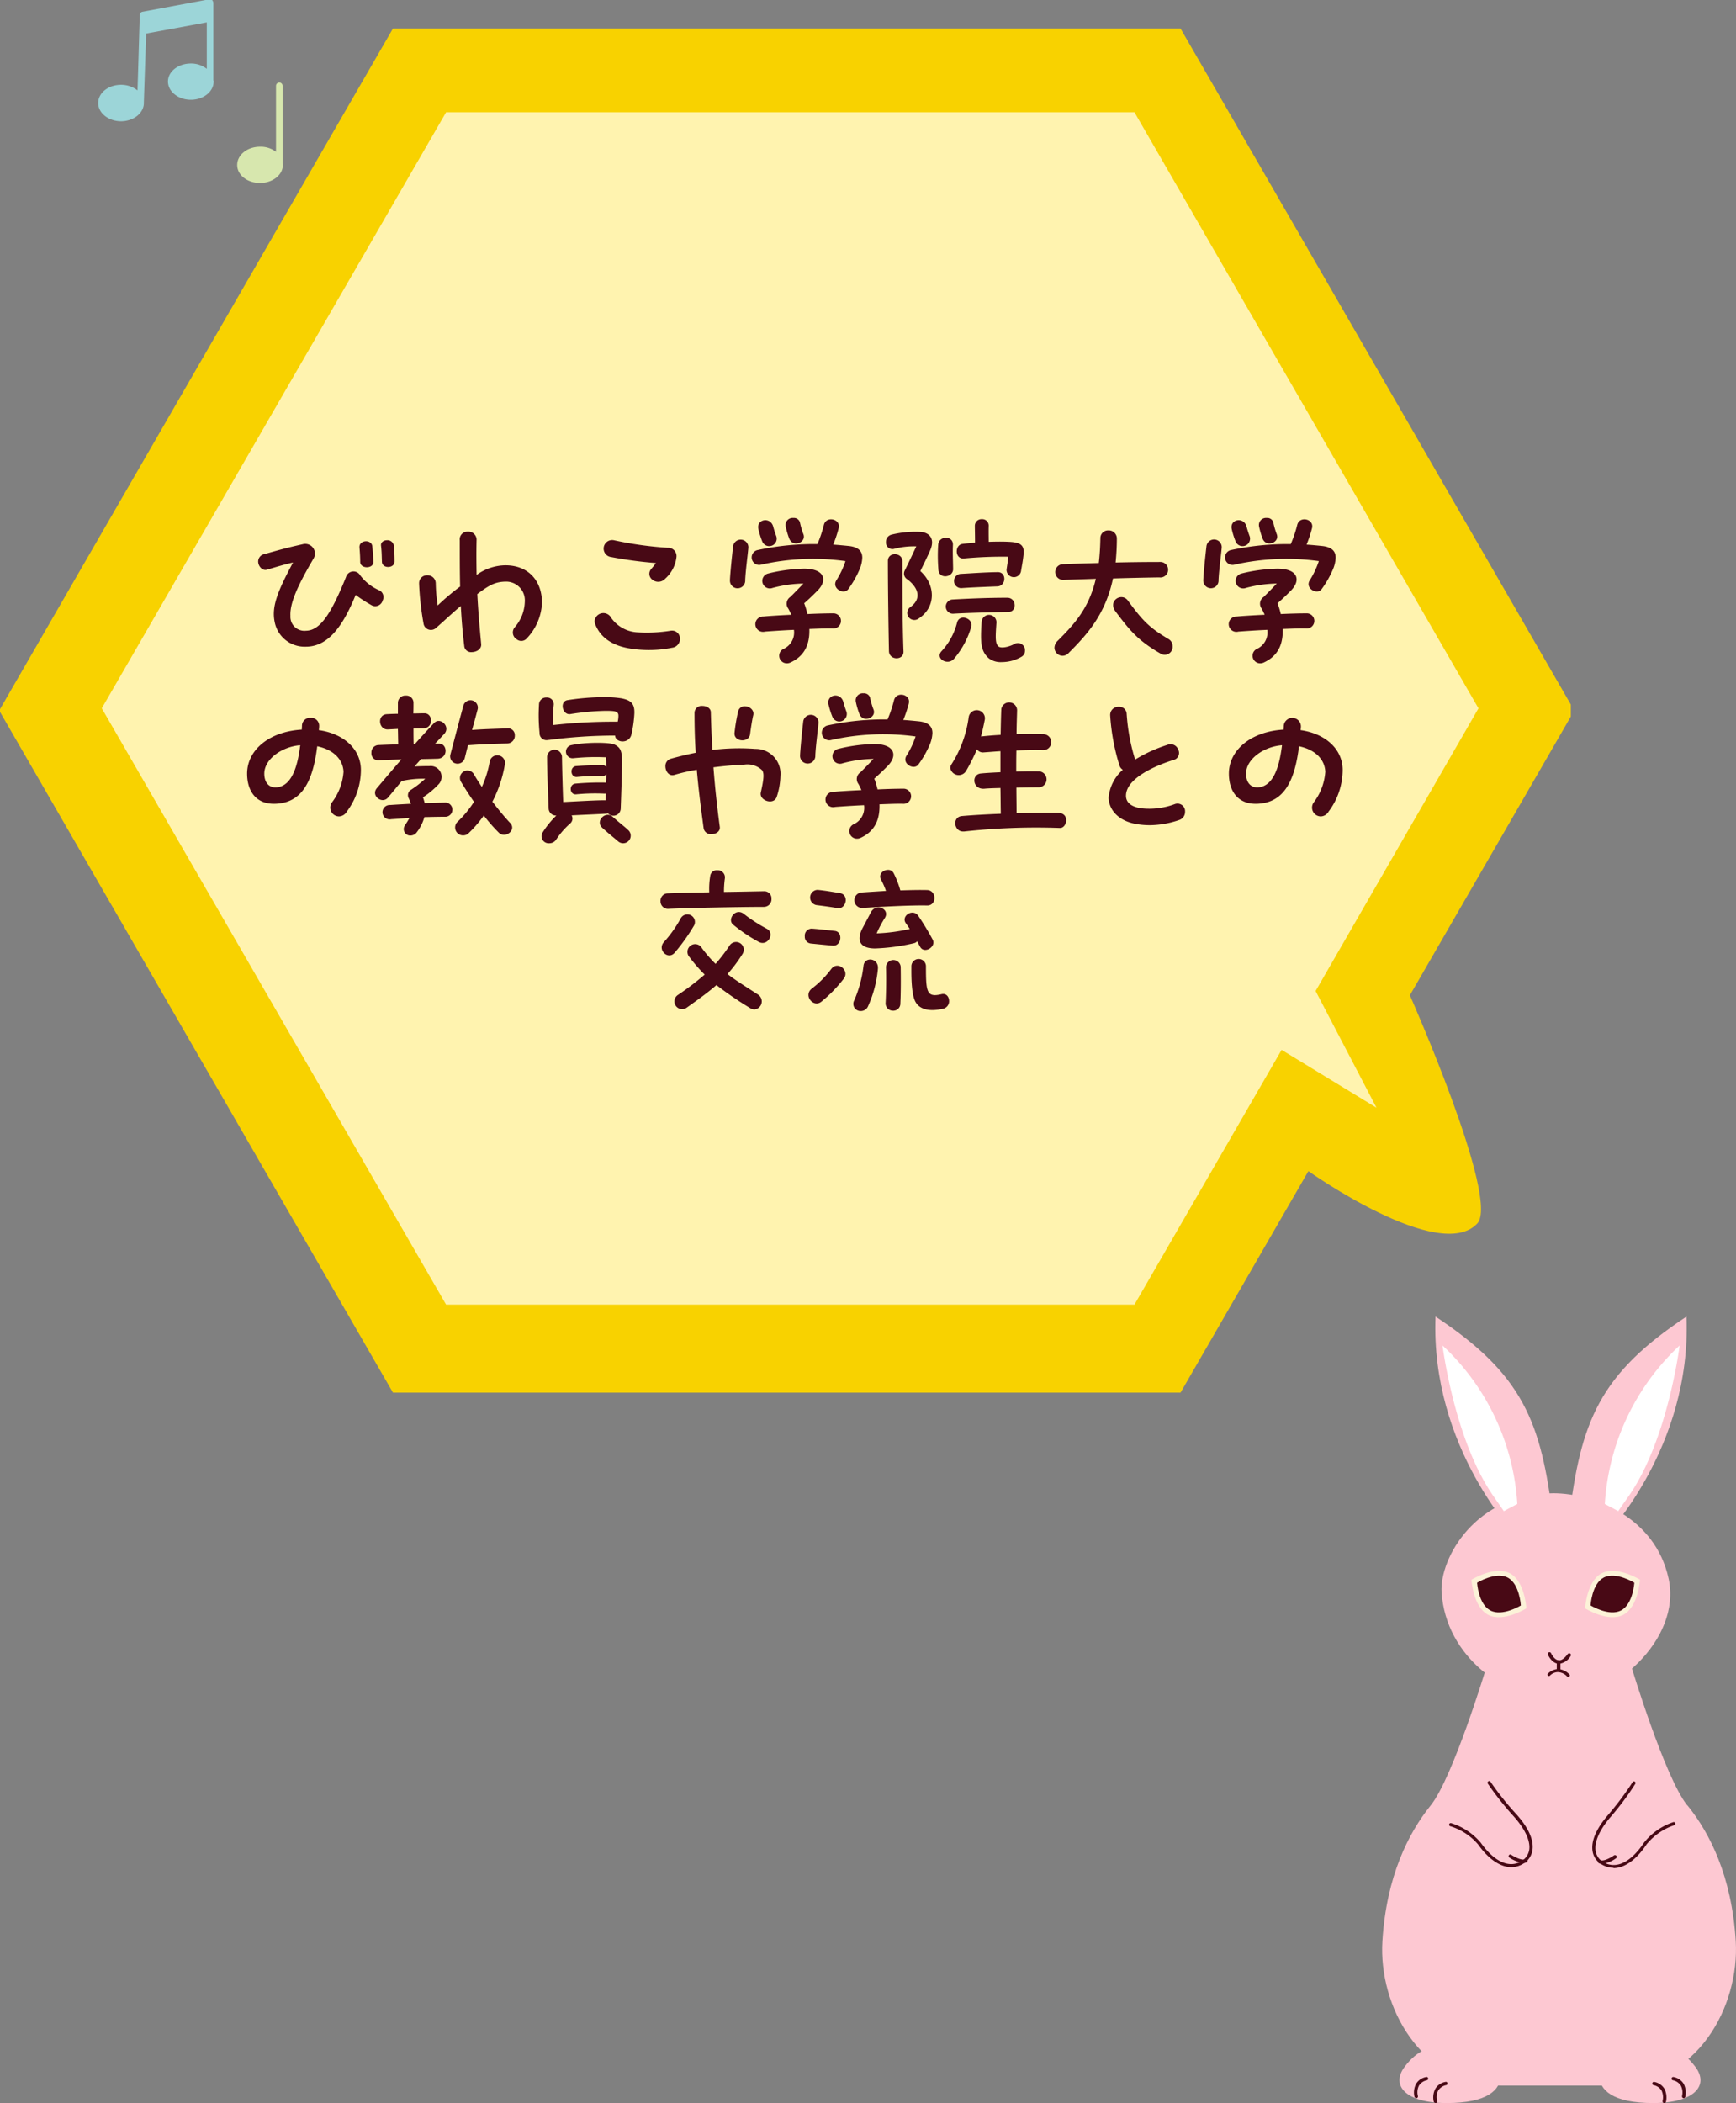 <svg xmlns="http://www.w3.org/2000/svg" xmlns:xlink="http://www.w3.org/1999/xlink" width="247.552" height="299.847" viewBox="0 0 247.552 299.847">
  <rect x="0" y="0" width="247.552" height="299.847" fill="#808080" stroke="none"/>
  <defs>
    <clipPath id="clip-path">
      <rect id="長方形_81" data-name="長方形 81" width="224" height="199" transform="translate(1257 3793)" fill="#fff"/>
    </clipPath>
  </defs>
  <g id="グループ_10438" data-name="グループ 10438" transform="translate(-1257 -3792.617)">
    <g id="グループ_10437" data-name="グループ 10437" transform="translate(19772 23857.271)">
      <path id="パス_49757" data-name="パス 49757" d="M64.6,43.55c-3.185-3.948-7.94-19.7-7.94-19.7l-7.22-.916V22.13l-3.119.393L43.2,22.13v.807l-7.242.916s-4.755,15.749-7.94,19.7S21.7,53.693,21.13,62.9s5.388,20.613,17.232,20.613H54.285c11.844,0,17.777-11.408,17.232-20.613-.567-9.2-3.686-15.4-6.893-19.348Z" transform="translate(-18339 -19850.805)" fill="#fdc8d2"/>
      <path id="パス_49758" data-name="パス 49758" d="M38.371,31.454S50.8,18.759,50.062,0C37.673,8.2,34.946,14.942,33.31,28.967,33.855,31.519,38.371,31.454,38.371,31.454Z" transform="translate(-18324.57 -19876.945)" fill="#fdc8d2"/>
      <path id="パス_49759" data-name="パス 49759" d="M40.888,11.55c5.824,0,14.571,3.4,16.468,12.171,1.9,8.747-8.071,17.3-15.64,17.3s-16.141-6.151-16.73-15.356c-.305-4.8,4.821-14.113,15.9-14.113Z" transform="translate(-18334.416 -19863.303)" fill="#fdc8d2"/>
      <path id="パス_49760" data-name="パス 49760" d="M26.93,17.881s.218,3.861,2.378,5,5.453-.916,5.453-.916-.2-3.883-2.356-5c-2.159-1.134-5.453.916-5.453.916Z" transform="translate(-18332.105 -19857.309)" fill="#fcf2d8"/>
      <path id="パス_49761" data-name="パス 49761" d="M27.3,17.926S27.475,21,29.2,21.9s4.341-.72,4.341-.72-.174-3.076-1.876-3.97c-1.723-.894-4.341.72-4.341.72Z" transform="translate(-18331.668 -19856.939)" fill="#480915"/>
      <path id="パス_49762" data-name="パス 49762" d="M42.191,17.881s-.218,3.861-2.378,5c-2.181,1.134-5.453-.916-5.453-.916s.218-3.883,2.378-5c2.159-1.134,5.453.916,5.453.916Z" transform="translate(-18323.33 -19857.309)" fill="#fcf2d8"/>
      <path id="パス_49763" data-name="パス 49763" d="M40.958,17.926s-.175,3.076-1.9,3.97-4.341-.72-4.341-.72.175-3.076,1.876-3.97c1.723-.894,4.341.72,4.341.72Z" transform="translate(-18322.904 -19856.939)" fill="#480915"/>
      <path id="パス_49764" data-name="パス 49764" d="M33.509,23.573h-.131c-.916-.109-1.418-1.243-1.44-1.287a.249.249,0,1,1,.458-.2s.414.916,1.047,1c.414.065.851-.262,1.331-.894a.249.249,0,1,1,.393.305,2.219,2.219,0,0,1-1.636,1.091Z" transform="translate(-18326.209 -19851.025)" fill="#480915"/>
      <path id="パス_49765" data-name="パス 49765" d="M32.75,24.02h0a.242.242,0,0,1-.24-.24V22.711a.266.266,0,0,1,.284-.24.242.242,0,0,1,.24.24V23.78a.279.279,0,0,1-.262.24Z" transform="translate(-18325.514 -19850.404)" fill="#480915"/>
      <path id="パス_49766" data-name="パス 49766" d="M34.867,24.174a.2.2,0,0,1-.153-.065,1.9,1.9,0,0,0-1.352-.633,1.663,1.663,0,0,0-1.112.5.2.2,0,1,1-.284-.284,2.214,2.214,0,0,1,1.4-.654,2.368,2.368,0,0,1,1.658.763.186.186,0,0,1,0,.284.2.2,0,0,1-.153.065Z" transform="translate(-18326.234 -19849.729)" fill="#480915"/>
      <path id="パス_49767" data-name="パス 49767" d="M37.569,25.513s.065-.131,1.527-2.2c5.562-8.027,7.22-21.42,7.22-21.42a33.715,33.715,0,0,0-10.666,22.6c1.287.676,1.941,1.025,1.941,1.025Z" transform="translate(-18321.805 -19874.713)" fill="#fff"/>
      <path id="パス_49768" data-name="パス 49768" d="M36.288,31.454S23.877,18.759,24.6,0c12.39,8.2,15.116,14.942,16.752,28.967C40.8,31.519,36.288,31.454,36.288,31.454Z" transform="translate(-18334.898 -19876.945)" fill="#fdc8d2"/>
      <path id="パス_49769" data-name="パス 49769" d="M33.787,25.513s-.087-.131-1.527-2.2C26.7,15.283,25.04,1.89,25.04,1.89a33.715,33.715,0,0,1,10.666,22.6C34.419,25.164,33.787,25.513,33.787,25.513Z" transform="translate(-18334.338 -19874.713)" fill="#fff"/>
      <path id="パス_49770" data-name="パス 49770" d="M22.976,50.755c-2.05,2.7.153,5.191,5.977,5.191s7.7-1.876,7.7-3.948S33.185,47.57,30,47.57s-5.235.807-7.024,3.185Z" transform="translate(-18337.662 -19820.754)" fill="#fdc8d2"/>
      <path id="パス_49771" data-name="パス 49771" d="M23.493,52.726s-.2-.065-.24-.175a2.629,2.629,0,0,1,.218-1.854,2.076,2.076,0,0,1,1.44-.982.218.218,0,0,1,.284.175.232.232,0,0,1-.174.284,1.749,1.749,0,0,0-1.134.763,2.093,2.093,0,0,0-.153,1.483.248.248,0,0,1-.174.305h-.065Z" transform="translate(-18336.543 -19818.23)" fill="#480915"/>
      <path id="パス_49772" data-name="パス 49772" d="M24.753,53.046s-.2-.065-.24-.175a2.629,2.629,0,0,1,.218-1.854,2.076,2.076,0,0,1,1.44-.982.218.218,0,0,1,.284.174.232.232,0,0,1-.174.284,1.749,1.749,0,0,0-1.134.763,1.971,1.971,0,0,0-.153,1.483.248.248,0,0,1-.174.305h-.065Z" transform="translate(-18335.055 -19817.854)" fill="#480915"/>
      <path id="パス_49773" data-name="パス 49773" d="M48.966,50.755c2.05,2.7-.153,5.191-5.977,5.191S35.29,54.07,35.29,52s3.468-4.428,6.653-4.428S47.156,48.377,48.966,50.755Z" transform="translate(-18322.23 -19820.754)" fill="#fdc8d2"/>
      <path id="パス_49774" data-name="パス 49774" d="M41.749,52.726h-.065a.267.267,0,0,1-.175-.305,2.157,2.157,0,0,0-.174-1.483,1.749,1.749,0,0,0-1.134-.763.218.218,0,0,1-.175-.284.226.226,0,0,1,.284-.175,2.144,2.144,0,0,1,1.44.982,2.768,2.768,0,0,1,.218,1.854.236.236,0,0,1-.24.175Z" transform="translate(-18316.65 -19818.23)" fill="#480915"/>
      <path id="パス_49775" data-name="パス 49775" d="M40.468,53.046H40.4a.267.267,0,0,1-.175-.305,2.232,2.232,0,0,0-.153-1.483,1.749,1.749,0,0,0-1.134-.763.218.218,0,0,1-.174-.284.226.226,0,0,1,.284-.174,2.144,2.144,0,0,1,1.44.982,2.768,2.768,0,0,1,.218,1.854.236.236,0,0,1-.24.175Z" transform="translate(-18318.139 -19817.854)" fill="#480915"/>
      <path id="パス_49776" data-name="パス 49776" d="M25.58,36.425a8.742,8.742,0,0,1,4.123,2.7c2.116,2.945,4.384,3.8,6.151,2.661,1.789-1.134,1.68-3.621-1.134-6.74a45.185,45.185,0,0,1-3.643-4.581L25.6,36.425Z" transform="translate(-18333.701 -19840.953)" fill="#fdc8d2"/>
      <path id="パス_49777" data-name="パス 49777" d="M34.355,42.642c-1.549,0-3.228-1.112-4.733-3.228A8.487,8.487,0,0,0,25.63,36.8a.228.228,0,0,1,.131-.436,8.924,8.924,0,0,1,4.232,2.792c1.963,2.748,4.1,3.708,5.846,2.6a2.28,2.28,0,0,0,1.069-1.614c.174-1.287-.633-2.988-2.247-4.777A43.175,43.175,0,0,1,31,30.732a.244.244,0,0,1,.065-.327.225.225,0,0,1,.327.065,40.125,40.125,0,0,0,3.621,4.559c1.745,1.92,2.552,3.686,2.356,5.148A2.68,2.68,0,0,1,36.1,42.118,3.2,3.2,0,0,1,34.355,42.642Z" transform="translate(-18333.838 -19841.084)" fill="#480915"/>
      <path id="パス_49778" data-name="パス 49778" d="M31.45,36.356a4.509,4.509,0,0,1-1.985-.763.236.236,0,0,1,.262-.393c.545.349,1.549.851,1.963.633a.244.244,0,1,1,.218.436,1.11,1.11,0,0,1-.48.109Z" transform="translate(-18329.232 -19835.408)" fill="#480915"/>
      <path id="パス_49779" data-name="パス 49779" d="M46.314,36.272a8.822,8.822,0,0,0-4.035,2.836c-2.007,3.032-4.253,3.926-6.086,2.836s-1.789-3.577.938-6.762a43.807,43.807,0,0,0,3.512-4.712l5.649,5.8Z" transform="translate(-18322.654 -19840.953)" fill="#fdc8d2"/>
      <path id="パス_49780" data-name="パス 49780" d="M37.862,42.706a3.279,3.279,0,0,1-1.658-.458,2.645,2.645,0,0,1-1.331-1.9c-.24-1.44.524-3.228,2.225-5.191a43.472,43.472,0,0,0,3.49-4.668.2.2,0,0,1,.305-.065.222.222,0,0,1,.065.327,40.209,40.209,0,0,1-3.534,4.733c-1.571,1.832-2.312,3.534-2.116,4.821A2.195,2.195,0,0,0,36.422,41.9c1.789,1.069,3.9.044,5.78-2.77a8.878,8.878,0,0,1,4.166-2.923.207.207,0,0,1,.284.153.214.214,0,0,1-.153.284,8.636,8.636,0,0,0-3.926,2.727c-1.461,2.2-3.141,3.381-4.733,3.381Z" transform="translate(-18322.773 -19841.061)" fill="#480915"/>
      <path id="パス_49781" data-name="パス 49781" d="M35.772,36.44a.977.977,0,0,1-.436-.087.244.244,0,0,1,.218-.436c.436.2,1.418-.305,1.941-.676a.272.272,0,0,1,.349.065.25.25,0,0,1-.065.349,4.43,4.43,0,0,1-2.007.807Z" transform="translate(-18322.342 -19835.361)" fill="#480915"/>
    </g>
    <g id="グループ_10453" data-name="グループ 10453" transform="translate(0 -0.383)">
      <g id="マスクグループ_69" data-name="マスクグループ 69" clip-path="url(#clip-path)">
        <g id="グループ_203" data-name="グループ 203" transform="translate(1271 3782)">
          <path id="パス_40882" data-name="パス 40882" d="M31.585,186.69,0,168.455V56.152L97.252,0,194.5,56.152v112.3L97.252,224.606,56.658,201.162s-29.016,12.844-32.526,9.624c-5.825-5.391,7.453-24.1,7.453-24.1Z" transform="translate(-14.113 209.556) rotate(-90)" fill="#f8d200"/>
          <path id="パス_40883" data-name="パス 40883" d="M85.023,0,0,49.1v98.157l36.325,20.985-8.249,13.531,16.643-8.683,40.3,23.228,84.987-49.06V49.1Z" transform="translate(0.513 197.01) rotate(-90)" fill="#fff3af"/>
          <path id="パス_40951" data-name="パス 40951" d="M22.616,82.395V71.287s-.072-.289-.181-.362a.518.518,0,0,0-.4-.109L12.522,72.59a.471.471,0,0,0-.4.47L11.8,83.806a3.753,3.753,0,0,0-2.352-.8c-1.809,0-3.256,1.158-3.256,2.6s1.483,2.6,3.256,2.6,3.256-1.158,3.256-2.6v-.109l.326-9.8,8.647-1.592V80.73a3.6,3.6,0,0,0-2.279-.76c-1.809,0-3.256,1.158-3.256,2.569s1.447,2.6,3.256,2.6,3.256-1.158,3.256-2.6v-.145Z" transform="translate(-6.189 -59.917)" fill="#9cd5d8"/>
          <path id="パス_40952" data-name="パス 40952" d="M18.146,85.668V74.56a.47.47,0,0,0-.941,0v9.407a3.58,3.58,0,0,0-2.279-.724c-1.809,0-3.256,1.158-3.256,2.6s1.447,2.569,3.256,2.569,3.256-1.158,3.256-2.569V85.7Z" transform="translate(8.153 -51.322)" fill="#d7e7ae"/>
          <path id="パス_64605" data-name="パス 64605" d="M24,8.1c.05,1.025,1.8.95,1.8-.025a21.609,21.609,0,0,0-.1-2.25.908.908,0,0,0-.975-.8c-.45,0-.925.275-.85.8C23.976,6.675,23.976,7.475,24,8.1Zm-1.225.05c0-.575-.1-1.875-.15-2.275-.125-1.025-1.925-.9-1.825.2.05.625.1,1.3.1,2.025,0,.525.475.775.95.775S22.776,8.625,22.776,8.15ZM13.151,20.2c3.175,0,5.275-2.9,7.1-7.375a21.84,21.84,0,0,0,2.2,1.425,1.093,1.093,0,0,0,1.65-.625,1.089,1.089,0,0,0-.4-1.425,6.8,6.8,0,0,1-2.95-2.375,1.109,1.109,0,0,0-1.875.45c-2.1,5.2-3.675,7.625-5.7,7.65A2,2,0,0,1,10.951,15.8c-.1-1.875,1.15-4.5,3.275-8.125A1.382,1.382,0,0,0,12.676,5.6c-2.55.575-3.1.75-5.425,1.4a1.083,1.083,0,0,0-.9,1.05c0,.675.6,1.375,1.25,1.175,1.525-.45,2.5-.75,3.725-1.025C9.151,12.25,8.251,14.45,8.7,16.65A4.348,4.348,0,0,0,13.151,20.2Zm18.475-2.6c1.175-1,2.4-2.2,3.625-3.2.1,1.925.25,3.775.5,5.8a.968.968,0,0,0,1.05.775c.675,0,1.425-.425,1.35-1.15-.225-2.425-.425-4.675-.55-7.125,1.7-1.275,2.55-1.775,4.175-1.775a2.671,2.671,0,0,1,2.6,2.825,5.789,5.789,0,0,1-1.45,3.7,1.134,1.134,0,0,0,.3,1.7,1.023,1.023,0,0,0,1.35-.05,7.842,7.842,0,0,0,2.25-5.15c0-3.175-1.975-5.35-5.2-5.35A7.1,7.1,0,0,0,37.5,9.975c-.025-1.55-.05-3.2,0-5.075a1.171,1.171,0,0,0-1.275-1.1A1.091,1.091,0,0,0,35.1,5.025c0,2.525,0,4.65.05,6.6a33.4,33.4,0,0,0-3.2,2.7,23.337,23.337,0,0,1-.275-3.15,1.16,1.16,0,0,0-1.225-1.15A1.109,1.109,0,0,0,29.3,11.15v.075A41.464,41.464,0,0,0,29.951,17,1.068,1.068,0,0,0,31.626,17.6ZM64.4,10.5A4.839,4.839,0,0,0,66,7.425,1.186,1.186,0,0,0,64.751,6.1a51.057,51.057,0,0,1-7.675-1.075,1.216,1.216,0,1,0-.375,2.4,56.768,56.768,0,0,0,6.375.85c-.2.275-.425.55-.675.85a1.018,1.018,0,0,0,.075,1.45A1.332,1.332,0,0,0,64.4,10.5Zm-5.375,9.9a16.633,16.633,0,0,0,3.025.275,16.387,16.387,0,0,0,3.325-.325A1.267,1.267,0,0,0,66.5,19.1a1.138,1.138,0,0,0-1.325-1.175,21.374,21.374,0,0,1-4.825.225,4.884,4.884,0,0,1-3.8-2.275,1.256,1.256,0,0,0-2.225.675,1.132,1.132,0,0,0,.075.4C55.1,18.825,56.726,19.95,59.026,20.4ZM82.076,4.775c.525,1.375,2.55.55,2-.675A11.453,11.453,0,0,1,83.6,2.45a.886.886,0,0,0-.925-.6,1.012,1.012,0,0,0-1.1,1.2A11.21,11.21,0,0,0,82.076,4.775ZM90.5,12a14.24,14.24,0,0,0,1.625-2.85A4.767,4.767,0,0,0,92.5,7.525C92.5,6.5,91.851,6,90.626,5.85c-.75-.075-1.5-.15-2.275-.2a18.1,18.1,0,0,0,.775-2.325c.35-1.325-1.75-1.825-2.1-.5a17.777,17.777,0,0,1-.925,2.75,38.091,38.091,0,0,0-8.525.85A1.071,1.071,0,1,0,78.1,8.5a33.773,33.773,0,0,1,12-.5,12.441,12.441,0,0,1-1.3,2.75C88.1,11.875,89.851,12.875,90.5,12ZM78.226,5.175A1.068,1.068,0,0,0,80.251,4.5c-.175-.475-.325-.925-.45-1.4-.375-1.45-2.4-1.1-2.125.3A11.2,11.2,0,0,0,78.226,5.175ZM75.8,10.7c.075-1.475.325-3.225.45-4.575A1.093,1.093,0,0,0,74.076,5.9c-.175,1.525-.375,3.45-.45,4.75v.1A1.089,1.089,0,1,0,75.8,10.7Zm2.825,7.35c.675-.05,2.35-.175,4.125-.25a2.575,2.575,0,0,1-1.55,2.75,1.083,1.083,0,0,0,.525,2.025,1.166,1.166,0,0,0,.55-.125c1.825-.85,2.75-2.35,2.675-4.775,1.425-.05,2.675-.1,3.325-.075a1.079,1.079,0,1,0,.025-2.15c-.7,0-2.075.025-3.625.1a11.11,11.11,0,0,0-.375-1.3.888.888,0,0,0-.1-.225c.875-.775,1.325-1.225,1.85-1.75,1.65-1.6,1.05-3.4-2.4-3.175a22.72,22.72,0,0,0-4.6.675,1.077,1.077,0,1,0,.65,2.05,17.708,17.708,0,0,1,4.4-.625c-.725.775-1.425,1.475-1.85,1.9a1.156,1.156,0,0,0-.3,1.675,9.259,9.259,0,0,1,.425.875c-1.675.075-3.2.175-3.975.25A1.094,1.094,0,1,0,78.626,18.05Zm29.95-12.675c-.6.05-1.2.1-1.775.175-1.15.125-1.125,2.2.2,2.075a59.5,59.5,0,0,1,6.325-.25c-.075.675-.125.975-.25,1.8a1.04,1.04,0,0,0,2.075.15c.125-.75.275-1.475.35-2.325.1-1.225-.35-1.675-2.125-1.75-1-.05-1.95-.025-2.85,0,0-.7-.025-1.475,0-2.25a.917.917,0,0,0-.975-.975.944.944,0,0,0-1,.95C108.551,3.45,108.576,4.2,108.576,5.375Zm-8.175,10.9c2.675-1.625,2.575-4.9.375-6.85.725-1.475,1.05-2.15,1.4-2.95.75-1.7-.125-2.65-1.625-2.65a14.469,14.469,0,0,0-3.875.4,1.052,1.052,0,0,0-.8,1.05.924.924,0,0,0,1.175.975,10.983,10.983,0,0,1,3.15-.35c-.6,1.275-1.175,2.5-1.65,3.45a.939.939,0,0,0,.375,1.25c1.575,1.2,2.1,2.775.4,3.975A1.008,1.008,0,0,0,100.4,16.275Zm2.95-7.1c.05,1.475,2.125,1.175,2.1-.05-.025-1.675-.075-2.35-.025-3.4.075-1.4-1.975-1.4-2.1-.075A23.768,23.768,0,0,0,103.351,9.175Zm-4.975,11.7c-.15-3.9-.15-8.95-.15-12.825,0-1.325-2.075-1.4-2.075-.075,0,3.9.075,8.975.15,12.85C96.326,22.175,98.426,22.2,98.376,20.875Zm8.25-9.025c1.4-.1,3.25-.175,5.15-.25,1.25-.05,1.35-2.05.025-2.025-1.85.025-3.425.15-5.3.25A1.015,1.015,0,0,0,106.626,11.85Zm-1.175,3.65c2.125-.125,5.25-.2,7.9-.25,1.25-.025,1.15-2.025-.175-2.025-2.6,0-5.25.1-7.85.25A1.015,1.015,0,0,0,105.451,15.5Zm5.075,6.35a2.8,2.8,0,0,0,1.875.55,5.579,5.579,0,0,0,2.825-.775.983.983,0,0,0,.475-.85,1.014,1.014,0,0,0-1.475-.975c-.875.475-1.975.675-2.325.35-.475-.425-.4-1.45-.275-3.3a1.057,1.057,0,1,0-2.1-.25C109.3,19.725,109.426,20.85,110.526,21.85Zm-4.925.05a12.3,12.3,0,0,0,2.425-4.5c.4-1.175-1.6-1.975-2-.675a9.361,9.361,0,0,1-2.275,4.175c-.6.725.125,1.45.9,1.45A1.189,1.189,0,0,0,105.6,21.9Zm16.3-.775c2.6-2.6,5.25-5.45,6.35-10.65,2.4-.075,4.65-.125,6.6-.15a1.106,1.106,0,1,0,.1-2.2c-2.025,0-4.175.025-6.325.075.1-1.05.175-2.175.175-3.4a1.147,1.147,0,0,0-1.2-1.175,1.094,1.094,0,0,0-1.15,1.125c-.025,1.3-.1,2.45-.225,3.525-1.825.05-3.6.1-5.25.175a1.119,1.119,0,0,0,.225,2.225c1.55-.05,3.1-.1,4.6-.15-.975,4.175-3,6.4-5.425,8.825a1.435,1.435,0,0,0-.475,1,1.18,1.18,0,0,0,1.15,1.15A1.2,1.2,0,0,0,121.9,21.125Zm13.2.1a1.13,1.13,0,0,0,1.65-1.1,1.17,1.17,0,0,0-.6-1.025c-2.675-1.6-3.6-2.5-5.775-5.475-.9-1.225-2.925.05-1.75,1.575C130.476,17.625,131.626,19.25,135.1,21.225Zm14.475-16.45c.525,1.375,2.55.55,2-.675a11.454,11.454,0,0,1-.475-1.65.886.886,0,0,0-.925-.6,1.012,1.012,0,0,0-1.1,1.2A11.212,11.212,0,0,0,149.576,4.775ZM158,12a14.239,14.239,0,0,0,1.625-2.85A4.767,4.767,0,0,0,160,7.525c0-1.025-.65-1.525-1.875-1.675-.75-.075-1.5-.15-2.275-.2a18.1,18.1,0,0,0,.775-2.325c.35-1.325-1.75-1.825-2.1-.5a17.777,17.777,0,0,1-.925,2.75,38.091,38.091,0,0,0-8.525.85A1.071,1.071,0,1,0,145.6,8.5a33.773,33.773,0,0,1,12-.5,12.442,12.442,0,0,1-1.3,2.75C155.6,11.875,157.351,12.875,158,12ZM145.726,5.175a1.068,1.068,0,0,0,2.025-.675c-.175-.475-.325-.925-.45-1.4-.375-1.45-2.4-1.1-2.125.3A11.2,11.2,0,0,0,145.726,5.175ZM143.3,10.7c.075-1.475.325-3.225.45-4.575a1.093,1.093,0,0,0-2.175-.225c-.175,1.525-.375,3.45-.45,4.75v.1A1.089,1.089,0,1,0,143.3,10.7Zm2.825,7.35c.675-.05,2.35-.175,4.125-.25a2.575,2.575,0,0,1-1.55,2.75,1.083,1.083,0,0,0,.525,2.025,1.166,1.166,0,0,0,.55-.125c1.825-.85,2.75-2.35,2.675-4.775,1.425-.05,2.675-.1,3.325-.075a1.079,1.079,0,1,0,.025-2.15c-.7,0-2.075.025-3.625.1a11.113,11.113,0,0,0-.375-1.3.888.888,0,0,0-.1-.225c.875-.775,1.325-1.225,1.85-1.75,1.65-1.6,1.05-3.4-2.4-3.175a22.72,22.72,0,0,0-4.6.675,1.077,1.077,0,1,0,.65,2.05,17.708,17.708,0,0,1,4.4-.625c-.725.775-1.425,1.475-1.85,1.9a1.156,1.156,0,0,0-.3,1.675,9.258,9.258,0,0,1,.425.875c-1.675.075-3.2.175-3.975.25A1.094,1.094,0,1,0,146.126,18.05ZM19,43.7a9.909,9.909,0,0,0,2-5.925c0-2.85-2.3-5.15-6-5.675a3.745,3.745,0,0,0,.05-.55,1.134,1.134,0,0,0-1.225-1.2,1.135,1.135,0,0,0-1.225,1.1c0,.2-.025.375-.025.575-4.7.275-7.8,2.95-7.8,6.275,0,2.45,1.25,4.375,3.975,4.3,3.925-.1,5.425-3.325,6.025-8.2,2.175.45,3.65,1.75,3.75,3.625a8.153,8.153,0,0,1-1.65,4.375,1.259,1.259,0,0,0,1,2A1.334,1.334,0,0,0,19,43.7ZM7.226,38.3c0-2.075,2.525-3.85,5.125-4.05-.4,3.3-1.3,5.775-3.3,6C8,40.375,7.226,39.675,7.226,38.3Zm18.1,6.5c.925-.05,1.75-.125,2.6-.175-.175.325-.4.675-.675,1.1a.921.921,0,0,0,.85,1.4,1.119,1.119,0,0,0,.875-.475,6.185,6.185,0,0,0,1.075-2.15c.9-.025,1.85-.05,2.9-.05a1.015,1.015,0,1,0,.025-2.025c-1.05.025-1.975.05-2.875.075-.075-.275-.15-.55-.25-.825a11.788,11.788,0,0,0,2.175-1.8,1.543,1.543,0,0,0-1.25-2.65c-.775,0-1.475.025-2.125.05.3-.35.625-.7.925-1.05.475,0,1.475-.025,2.35-.05,1.55-.05,1.45-2.175.2-2.15h-.55c.425-.425.85-.9,1.3-1.375.975-1.05-.575-2.475-1.425-1.575-.975,1.025-1.875,2.025-2.75,3h-.175c-.025-.7-.025-1.425-.025-2.2.45-.025.9-.025,1.35-.025,1.55,0,1.45-2.175.2-2.15-.525,0-1.05.025-1.575.025.025-.525.025-1.025.025-1.5a1.022,1.022,0,0,0-1.1-1.05A1.051,1.051,0,0,0,26.276,28.2v1.575c-.55,0-1.075.025-1.575.05-1.425.075-1.2,2.25.175,2.175l1.4-.075c.025.775.025,1.525.05,2.2-.775.025-1.675.05-2.8.1a1.041,1.041,0,0,0-1.025,1.1.978.978,0,0,0,1.05,1.075c1.3-.075,2.325-.1,3.225-.125-1.125,1.3-2.25,2.625-3.5,4.1-.9,1.05.75,2.35,1.6,1.325.7-.825,1.325-1.6,1.95-2.35a14.191,14.191,0,0,1,3.35-.325A14.486,14.486,0,0,1,28,40.7a.931.931,0,0,0-.175,1.125c.125.275.25.575.325.775-.95.05-1.9.1-3,.175A1.025,1.025,0,1,0,25.326,44.8ZM35.8,36.125c.175-.7.325-1.3.475-1.875,2.075-.15,3.525-.2,5.65-.25a1.1,1.1,0,0,0,1.025-1.15.962.962,0,0,0-1.1-1c-2.025.075-3.275.1-5,.225.25-.875.5-1.8.8-2.95a1.05,1.05,0,0,0-2.025-.55c-.75,2.75-1.15,4.325-1.875,7.05A1.056,1.056,0,0,0,35.8,36.125Zm.575,10.65a16.961,16.961,0,0,0,2.15-2.5A24.993,24.993,0,0,0,40.651,46.7c.925.925,2.575-.35,1.65-1.35-.85-.9-1.7-1.95-2.55-3.05a18,18,0,0,0,1.775-5.275,1.1,1.1,0,0,0-2.15-.475,15.091,15.091,0,0,1-1.125,3.65c-.4-.6-.8-1.225-1.175-1.875a1.067,1.067,0,0,0-1.825,1.1c.575.95,1.2,1.925,1.875,2.9A15.464,15.464,0,0,1,34.751,45.2a1.124,1.124,0,0,0,.875,1.9A1.066,1.066,0,0,0,36.376,46.775ZM47.8,33.5a72.788,72.788,0,0,1,9.45-.625c.05,1.05,2,1.225,2.325-.15A17.438,17.438,0,0,0,60,29.675v-.15c0-1.3-.625-1.7-1.8-1.95a15.354,15.354,0,0,0-2.525-.175,34.479,34.479,0,0,0-5.225.425c-1.175.2-.7,2.25.5,1.975a36.063,36.063,0,0,1,4.9-.45c1.375,0,1.875.05,1.875.7a4.216,4.216,0,0,1-.1.85h-.15a77.137,77.137,0,0,0-9.05.475,18.736,18.736,0,0,1,.075-2.9.957.957,0,0,0-1.025-1.025,1.012,1.012,0,0,0-1.075.975c-.025.45-.05,1.125-.05,1.5,0,.7.025,1.475.125,2.55A.99.99,0,0,0,47.7,33.5Zm-.025,9.825a1.048,1.048,0,0,0,1.1.95,12.847,12.847,0,0,0-1.95,2.4,1.01,1.01,0,0,0,.95,1.55,1.15,1.15,0,0,0,.975-.525,11.117,11.117,0,0,1,1.975-2.275.925.925,0,0,0,.225-1.175c2.025-.1,4.425-.2,5.025-.25l.175-.025a1.043,1.043,0,0,0,1.8-.675c.05-1.375.225-6.1.175-7.275-.05-.95-.25-1.5-1.075-1.875-.775-.35-4.25-.325-6.075.075A.944.944,0,1,0,51.3,36.1a30.967,30.967,0,0,1,4.675-.125C56,36.55,56,37,56,37.35a.679.679,0,0,0-.55-.25c-1.275,0-2.375.025-3.75.125-.95.075-.85,1.625.1,1.55a30.153,30.153,0,0,1,3.575-.125A.682.682,0,0,0,56,38.375c0,.2,0,.7-.025,1.225a.621.621,0,0,0-.2-.025,39.775,39.775,0,0,0-4.175.15c-.975.1-.85,1.625.1,1.525a27.789,27.789,0,0,1,4.025-.1.487.487,0,0,0,.2-.025c0,.325-.025.65-.025.975-1.175-.025-4.45.175-6.05.25-.075-2.025-.15-4.675-.175-6.35a1.064,1.064,0,1,0-2.125.025C47.551,37.875,47.7,41.35,47.776,43.325Zm9.9,4.625A1.08,1.08,0,0,0,59.2,46.425c-.65-.625-1.2-1-2.3-1.975-1.025-.9-2.525.625-1.475,1.575C56.326,46.85,57.126,47.475,57.676,47.95Zm12.2-1.85A1.026,1.026,0,0,0,71,46.925c.625,0,1.275-.375,1.175-1.05-.375-2.8-.675-5.525-.9-8.475,1.55-.2,3.05-.325,4.35-.375A3.027,3.027,0,0,1,78.2,37.8c.325.425.275,1.225-.175,3.2-.25,1.125,1.85,1.875,2.275.6a9.964,9.964,0,0,0,.525-2.975,3.535,3.535,0,0,0-3.575-3.85,31.073,31.073,0,0,0-6.125.15q-.15-2.512-.225-5.4c-.025-.55-.6-.875-1.2-.875a1.012,1.012,0,0,0-1.125.975c0,2.05.05,3.925.175,5.7-1.275.25-2.475.55-3.55.85a1.066,1.066,0,0,0-.775,1.075c0,.725.525,1.475,1.3,1.225A25.906,25.906,0,0,1,68.9,37.75C69.151,40.625,69.5,43.3,69.876,46.1ZM76.5,32.675c.075-.625.3-2.125.45-2.7.175-.75-.55-1.275-1.2-1.275a.929.929,0,0,0-.95.725,24.292,24.292,0,0,0-.525,3.1C74.2,33.8,76.351,33.925,76.5,32.675Zm15.575-2.9c.525,1.375,2.55.55,2-.675a11.453,11.453,0,0,1-.475-1.65.886.886,0,0,0-.925-.6,1.012,1.012,0,0,0-1.1,1.2A11.21,11.21,0,0,0,92.076,29.775ZM100.5,37a14.24,14.24,0,0,0,1.625-2.85,4.767,4.767,0,0,0,.375-1.625c0-1.025-.65-1.525-1.875-1.675-.75-.075-1.5-.15-2.275-.2a18.1,18.1,0,0,0,.775-2.325c.35-1.325-1.75-1.825-2.1-.5a17.777,17.777,0,0,1-.925,2.75,38.091,38.091,0,0,0-8.525.85A1.071,1.071,0,1,0,88.1,33.5a33.773,33.773,0,0,1,12-.5,12.441,12.441,0,0,1-1.3,2.75C98.1,36.875,99.851,37.875,100.5,37ZM88.226,30.175a1.068,1.068,0,0,0,2.025-.675c-.175-.475-.325-.925-.45-1.4-.375-1.45-2.4-1.1-2.125.3A11.2,11.2,0,0,0,88.226,30.175ZM85.8,35.7c.075-1.475.325-3.225.45-4.575a1.093,1.093,0,0,0-2.175-.225c-.175,1.525-.375,3.45-.45,4.75v.1A1.089,1.089,0,1,0,85.8,35.7Zm2.825,7.35c.675-.05,2.35-.175,4.125-.25a2.575,2.575,0,0,1-1.55,2.75,1.083,1.083,0,0,0,.525,2.025,1.166,1.166,0,0,0,.55-.125c1.825-.85,2.75-2.35,2.675-4.775,1.425-.05,2.675-.1,3.325-.075a1.079,1.079,0,1,0,.025-2.15c-.7,0-2.075.025-3.625.1a11.11,11.11,0,0,0-.375-1.3.888.888,0,0,0-.1-.225c.875-.775,1.325-1.225,1.85-1.75,1.65-1.6,1.05-3.4-2.4-3.175a22.72,22.72,0,0,0-4.6.675,1.077,1.077,0,1,0,.65,2.05,17.707,17.707,0,0,1,4.4-.625c-.725.775-1.425,1.475-1.85,1.9a1.156,1.156,0,0,0-.3,1.675,9.259,9.259,0,0,1,.425.875c-1.675.075-3.2.175-3.975.25A1.094,1.094,0,1,0,88.626,43.05Zm18.4,3.5a94.3,94.3,0,0,1,13.65-.5c.525.025.9-.55.9-1.125,0-.525-.35-1.05-1.25-1.05-1.8,0-3.8.025-5.825.075V43.7c0-1.075-.025-2.225-.025-3.4,1.175-.025,2.35-.05,3.2-.05a1.138,1.138,0,1,0-.075-2.275c-.975-.025-2.075,0-3.15.025,0-1,0-2,.025-3,1.275-.05,2.55-.075,3.75-.05a1.139,1.139,0,1,0,.075-2.275c-1.225-.025-2.5-.025-3.8,0,0-1.175.05-2.325.075-3.425a1.135,1.135,0,0,0-2.25-.175c-.05,1.15-.075,2.4-.1,3.7-.925.05-1.85.125-2.75.225h-.05c.175-.65.35-1.4.525-2.3a1.163,1.163,0,1,0-2.275-.475A16.5,16.5,0,0,1,105.2,37a1.036,1.036,0,0,0-.15.5,1.221,1.221,0,0,0,2.275.375,26.6,26.6,0,0,0,1.525-3.05,1,1,0,0,0,.925.45c.8-.05,1.6-.125,2.425-.175v3c-1.05.05-2,.1-2.775.175-1.425.125-1.225,2.325.5,2.175.5-.05,1.325-.075,2.275-.1.025,1.25.025,2.475.05,3.575v.1c-1.925.075-3.825.175-5.55.325-1.4.125-1.15,2.2.175,2.2ZM131.5,45.475a11.471,11.471,0,0,0,2.025.175,13.024,13.024,0,0,0,4.125-.725,1.2,1.2,0,0,0,.875-1.175,1.082,1.082,0,0,0-1.475-1.1,10.363,10.363,0,0,1-4.7.6c-1.7-.225-2.25-.975-2.25-1.8,0-2.4,3.975-4.25,6.95-5.15a1.028,1.028,0,0,0,.5-1.425A1.155,1.155,0,0,0,136,34.2a20.994,20.994,0,0,0-4.6,2.1l-.025-.1a28.115,28.115,0,0,1-1.175-6.4,1.049,1.049,0,0,0-1.125-1.025,1.161,1.161,0,0,0-1.225,1.25,30.246,30.246,0,0,0,1.325,7.125,1.074,1.074,0,0,0,.475.6,5.984,5.984,0,0,0-2.025,3.95,1.65,1.65,0,0,0,.025.35C127.826,43.625,129.151,45.05,131.5,45.475ZM159,43.7a9.909,9.909,0,0,0,2-5.925c0-2.85-2.3-5.15-6-5.675a3.743,3.743,0,0,0,.05-.55,1.229,1.229,0,0,0-2.45-.1c0,.2-.025.375-.025.575-4.7.275-7.8,2.95-7.8,6.275,0,2.45,1.25,4.375,3.975,4.3,3.925-.1,5.425-3.325,6.025-8.2,2.175.45,3.65,1.75,3.75,3.625a8.153,8.153,0,0,1-1.65,4.375,1.259,1.259,0,0,0,1,2A1.334,1.334,0,0,0,159,43.7Zm-11.775-5.4c0-2.075,2.525-3.85,5.125-4.05-.4,3.3-1.3,5.775-3.3,6C148,40.375,147.226,39.675,147.226,38.3Zm-82.3,19.275c2.75-.125,10.1-.275,13.55-.275a1.083,1.083,0,0,0,1.075-1.15,1.015,1.015,0,0,0-1.05-1.075c-1.55.025-3.625.075-5.725.1A13.788,13.788,0,0,1,72.9,53.25a1.018,1.018,0,0,0-1.075-1.175.934.934,0,0,0-1,.75,11.166,11.166,0,0,0-.15,2.4c-2.475.05-4.75.1-5.925.15a1.044,1.044,0,0,0-1.025,1.1A1.067,1.067,0,0,0,64.926,57.575ZM77.751,62.3c1.25.675,2.375-1.25,1.1-1.9a22.17,22.17,0,0,1-3.275-2.125c-1.175-.875-2.375.825-1.5,1.55A22.554,22.554,0,0,0,77.751,62.3Zm-12,1.525a27.11,27.11,0,0,0,2.7-3.775,1.079,1.079,0,1,0-1.825-1.15,17.648,17.648,0,0,1-2.4,3.4C63.2,63.4,64.8,64.95,65.751,63.825Zm1.7,7.85c1.725-1.225,3.075-2.2,4.25-3.225a51.944,51.944,0,0,0,4.8,3.275,1.219,1.219,0,0,0,.6.2,1.153,1.153,0,0,0,.525-2.125c-1.775-1.15-3.15-2-4.35-2.925A20.465,20.465,0,0,0,75.426,64a1.1,1.1,0,1,0-1.875-1.15,24.5,24.5,0,0,1-1.975,2.575,18.3,18.3,0,0,1-1.95-2.25,1.1,1.1,0,1,0-1.775,1.275,21.982,21.982,0,0,0,2.175,2.5,37.6,37.6,0,0,1-3.85,2.925,1.1,1.1,0,1,0,1.275,1.8ZM92.576,57.45c2.725-.175,6.675-.4,9.175-.35,1.4.025,1.375-2.175-.025-2.2-1.1-.025-2.4,0-3.8.05A13.531,13.531,0,0,0,97,52.55a.886.886,0,0,0-.85-.525c-.675,0-1.4.625-.975,1.4a10.021,10.021,0,0,1,.7,1.6c-1.225.075-2.425.15-3.5.225A1.1,1.1,0,0,0,92.576,57.45Zm-3.625.025c1.225.225,1.775-1.925.3-2.15-.825-.125-2.025-.35-3.125-.45A1.093,1.093,0,0,0,86,57.05C86.826,57.15,88.126,57.325,88.951,57.475Zm5.375,5.75a28.323,28.323,0,0,0,5.55-.75.817.817,0,0,0,.45-.275c.125.25.275.525.425.8.575,1.05,2.35,0,1.775-1.05A37.336,37.336,0,0,0,100.5,58.6c-.775-1.15-2.55,0-1.775,1.05.2.275.375.55.55.8a25.19,25.19,0,0,1-4.725.625A16.019,16.019,0,0,1,95.7,58.9c.825-1.25-1.225-2.25-1.975-.825L92.551,60.3C91.626,62.05,92.126,63.225,94.326,63.225Zm-6-.4c1.225.075,1.45-1.975.25-2.1-1-.1-2.175-.25-3.25-.325A.992.992,0,0,0,84.3,61.5a.963.963,0,0,0,.875,1.025C85.426,62.55,87.876,62.8,88.326,62.825Zm15.675,9a1.085,1.085,0,0,0,.875-1.1c0-.6-.4-1.15-1.1-.975-2.1.5-2.2-.325-2.2-3.925a1.04,1.04,0,1,0-2.075.025c-.025,2.025.075,4.05.575,4.975C100.651,71.9,102.026,72.275,104,71.825ZM93.326,71.45a16.5,16.5,0,0,0,1.4-5.325c.15-1.525-1.875-1.8-2.05-.45a17.3,17.3,0,0,1-1.325,4.95,1.027,1.027,0,0,0,.95,1.525A1.108,1.108,0,0,0,93.326,71.45Zm4.6-.375c.075-1.55.075-3.525.05-5.125a1.05,1.05,0,1,0-2.1-.05c.05,1.45.025,3.55-.05,5.05a1.04,1.04,0,0,0,1.05,1.15A1,1,0,0,0,97.926,71.075Zm-11.275-.25a19.669,19.669,0,0,0,3.175-3.25c.95-1.175-.825-2.65-1.75-1.425a14.036,14.036,0,0,1-2.775,2.8C84.051,69.925,85.526,71.725,86.651,70.825Z" transform="translate(16.463 82.999)" fill="#480915"/>
        </g>
      </g>
    </g>
  </g>
</svg>
